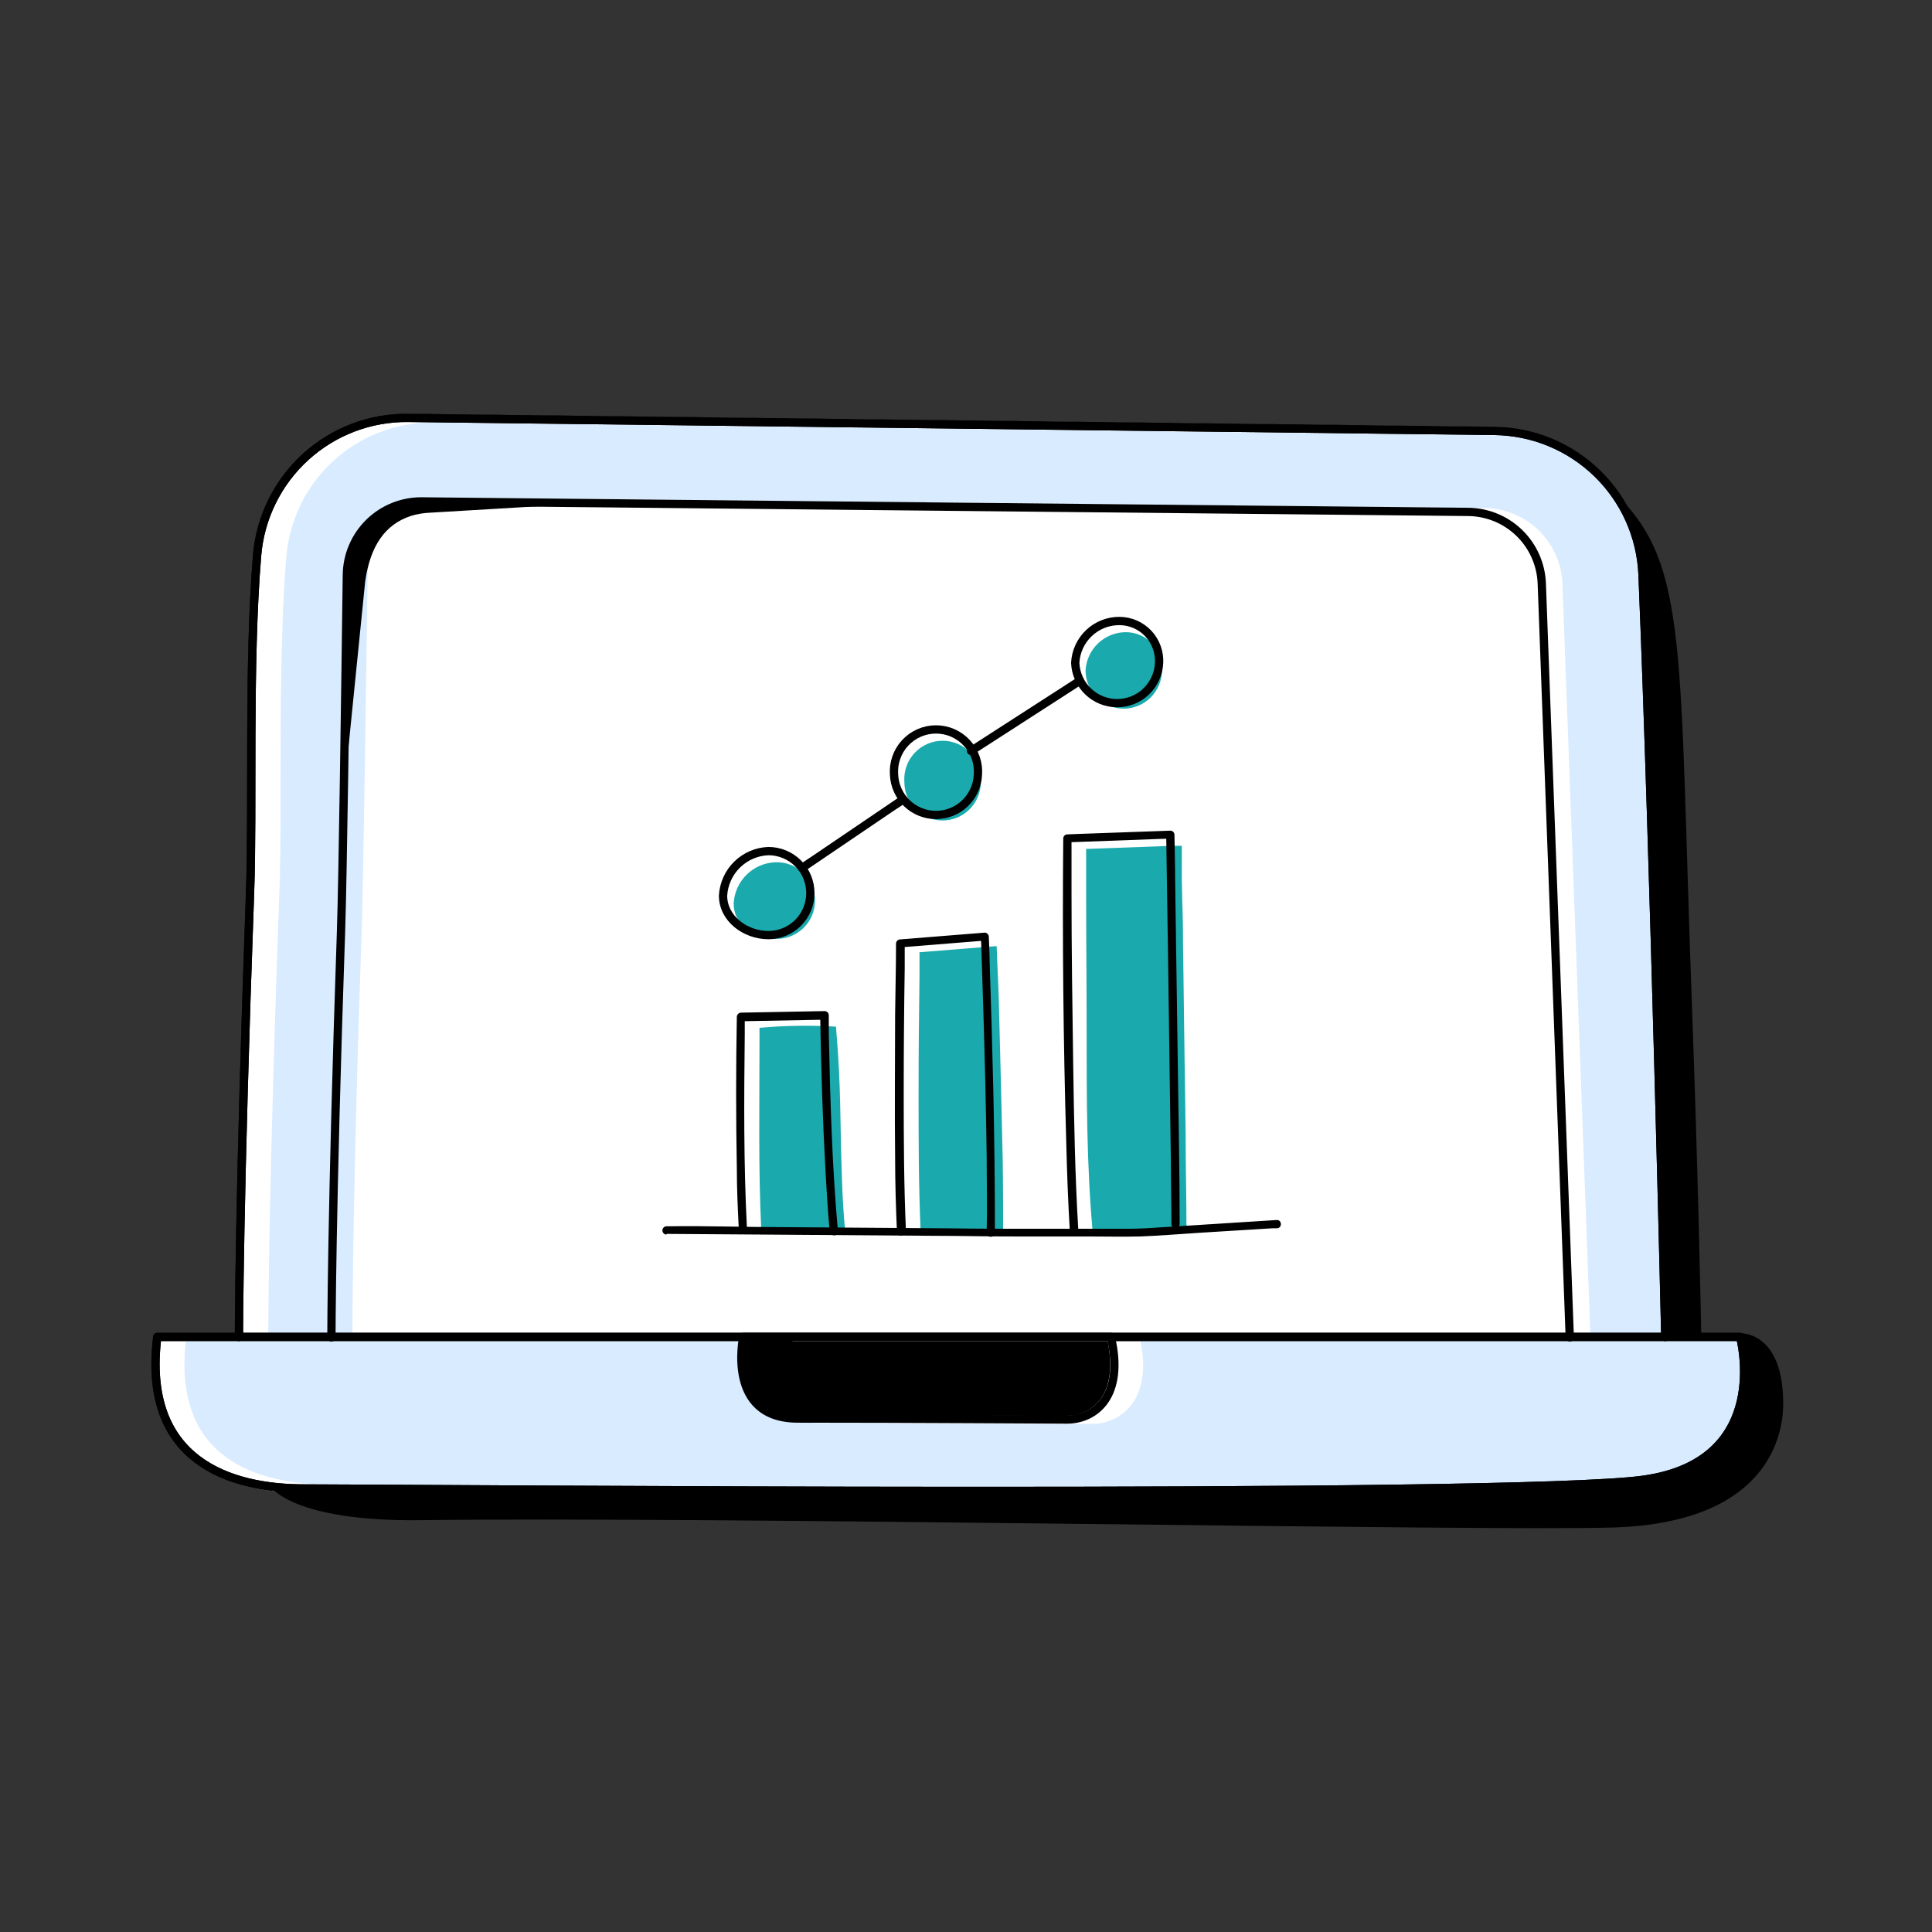 <svg width="140" height="140" viewBox="0 0 140 140" fill="none" xmlns="http://www.w3.org/2000/svg">
<rect x="0" y="0" width="140" height="140" fill="#333333" stroke="none"/>
<path d="M126.382 96.819C126.365 96.756 126.328 96.7 126.276 96.66C126.224 96.62 126.161 96.598 126.095 96.598H120.949C120.866 93.179 120.112 60.677 119.322 41.656C119.204 38.798 117.996 36.094 115.946 34.1C113.896 32.107 111.159 30.976 108.301 30.94L29.597 30H29.46C26.668 30.015 23.983 31.072 21.93 32.965C19.877 34.857 18.604 37.449 18.361 40.231C17.942 45.267 17.936 51.337 17.936 56.689C17.936 59.683 17.936 62.479 17.852 64.622C17.122 84.618 17.05 94.778 17.044 96.598H11.426C11.354 96.599 11.284 96.626 11.23 96.674C11.176 96.723 11.142 96.789 11.133 96.861C10.696 100.316 11.336 103.04 13.03 104.955C15.375 107.614 19.258 108.176 22.1 108.176L29.807 108.212C39.236 108.266 55.289 108.35 71.271 108.35C92.948 108.35 114.482 108.188 119.137 107.542C122.068 107.135 124.186 105.967 125.437 104.069C127.483 100.938 126.43 96.987 126.382 96.819Z" fill="white"/>
<path d="M113.447 96.597L111.424 42.309C111.377 40.996 110.825 39.753 109.885 38.838C108.944 37.922 107.687 37.405 106.375 37.393L30.591 36.633C29.24 36.622 27.94 37.145 26.974 38.09C26.008 39.034 25.454 40.323 25.433 41.674C25.332 49.702 25.14 63.736 25.009 67.549C24.41 85.611 24.32 94.849 24.314 96.597H113.465H113.447Z" fill="white"/>
<path d="M26.204 67.544C26.336 63.742 26.528 49.709 26.635 41.687C26.656 40.187 27.265 38.755 28.332 37.701C29.399 36.646 30.838 36.055 32.337 36.053H32.391L107.577 36.814C109.042 36.827 110.447 37.404 111.498 38.427C112.549 39.449 113.165 40.838 113.219 42.303L115.241 96.616H121.547C121.464 93.138 120.112 60.695 119.322 41.699C119.21 38.994 118.067 36.435 116.127 34.549C114.187 32.662 111.598 31.592 108.893 31.557L31.386 30.617H31.254C28.615 30.631 26.076 31.63 24.134 33.418C22.192 35.206 20.986 37.655 20.754 40.286C20.335 45.291 20.335 51.35 20.329 56.69C20.329 59.683 20.329 62.491 20.245 64.641C19.515 84.625 19.444 94.784 19.438 96.598H25.54C25.54 94.85 25.582 85.6 26.204 67.544Z" fill="#D8EBFF"/>
<path d="M54.858 101.334C55.224 101.745 55.679 102.067 56.188 102.275C56.697 102.483 57.248 102.57 57.796 102.531C63.899 102.531 70.774 102.567 74.466 102.591H77.308C77.759 102.598 78.206 102.502 78.615 102.312C79.025 102.121 79.386 101.84 79.671 101.49C80.437 100.526 80.634 99.047 80.269 97.203H54.123C54.003 97.904 53.799 100.005 54.858 101.334Z" fill="black"/>
<path d="M127.651 97.195H115.619H115.565H115.493H82.651C83.142 99.662 82.555 101.093 81.945 101.853C81.604 102.274 81.172 102.612 80.682 102.842C80.192 103.072 79.656 103.188 79.115 103.182H76.273C72.581 103.182 65.701 103.122 59.609 103.122C58.972 103.165 58.333 103.06 57.742 102.817C57.151 102.575 56.623 102.2 56.199 101.721C55.002 100.243 55.176 98.063 55.302 97.207H25.876C25.854 97.21 25.832 97.21 25.81 97.207V97.207C25.788 97.211 25.766 97.211 25.744 97.207H13.461C13.114 100.356 13.712 102.835 15.256 104.571C17.458 107.062 21.161 107.565 23.878 107.565L31.584 107.6C53.794 107.72 112.777 108.049 120.842 106.936C123.594 106.559 125.575 105.475 126.724 103.733C128.363 101.242 127.854 98.075 127.651 97.195Z" fill="#D8EBFF"/>
<path d="M129.218 101.716C129.218 96.364 126.029 96.609 126.029 96.609C126.029 96.609 128.471 105.955 118.969 107.272C109.468 108.589 22.741 107.368 19.605 107.721C19.605 107.721 21.173 110.277 30.525 110.157C51.795 109.882 107.23 110.966 116.845 110.69C128.806 110.343 129.218 103.201 129.218 101.716Z" fill="black"/>
<path d="M53.967 96.818C53.741 97.486 53.65 98.191 53.698 98.894C53.746 99.597 53.933 100.283 54.248 100.913C54.99 102.614 55.87 103.248 67.232 102.662C67.232 102.662 62.391 102.662 59.202 101.267C57.569 100.554 57.479 98.465 57.407 96.818H53.967Z" fill="black"/>
<path d="M117.15 35.879C117.15 35.879 118.987 35.879 119.221 46.601C119.508 60.156 119.819 63.879 120.154 74.015C120.573 85.989 120.794 96.855 120.794 96.855H123.283C123.283 96.855 123.074 85.618 122.613 73.117C121.656 47.146 122.374 40.902 117.15 35.879Z" fill="black"/>
<path d="M17.314 96.88C17.314 96.88 17.314 86.954 18.122 64.611C18.344 58.708 17.973 48.123 18.631 40.238C18.861 37.499 20.119 34.949 22.153 33.102C24.187 31.254 26.845 30.247 29.592 30.282L108.302 31.228C111.083 31.261 113.745 32.361 115.74 34.3C117.735 36.239 118.91 38.87 119.024 41.651C119.861 61.869 120.675 96.88 120.675 96.88" stroke="black" stroke-width="0.6" stroke-linecap="round" stroke-linejoin="round"/>
<path d="M24.016 96.915C24.016 96.915 24.016 87.875 24.71 67.538C24.841 63.718 25.033 49.577 25.134 41.675C25.141 40.965 25.287 40.264 25.565 39.611C25.843 38.958 26.247 38.366 26.754 37.87C27.261 37.374 27.861 36.983 28.52 36.719C29.178 36.456 29.882 36.325 30.591 36.334L106.375 37.095C107.765 37.103 109.099 37.65 110.096 38.619C111.093 39.589 111.676 40.907 111.724 42.297L113.752 96.915" stroke="black" stroke-width="0.6" stroke-linecap="round" stroke-linejoin="round"/>
<path d="M11.397 96.879H126.095C126.095 96.879 128.578 105.913 119.077 107.23C109.576 108.547 29.574 107.859 22.071 107.859C16.656 107.877 10.278 105.859 11.397 96.879Z" stroke="black" stroke-width="0.6" stroke-linecap="round" stroke-linejoin="round"/>
<path d="M53.859 96.879C53.859 96.879 52.579 102.794 57.808 102.794C66.268 102.794 76.051 102.866 77.319 102.866C79.36 102.866 81.508 101.16 80.496 96.879H53.859Z" stroke="black" stroke-width="0.6" stroke-linecap="round" stroke-linejoin="round"/>
<path d="M17.314 96.88C17.314 96.88 17.314 86.954 18.122 64.611C18.344 58.708 17.973 48.123 18.631 40.238C18.861 37.499 20.119 34.949 22.153 33.102C24.187 31.254 26.845 30.247 29.592 30.282L108.302 31.228C111.083 31.261 113.745 32.361 115.74 34.3C117.735 36.239 118.91 38.87 119.024 41.651C119.861 61.869 120.675 96.88 120.675 96.88" stroke="black" stroke-width="0.6" stroke-linecap="round" stroke-linejoin="round"/>
<path d="M11.397 96.879H126.095C126.095 96.879 128.578 105.913 119.077 107.23C109.576 108.547 29.574 107.859 22.071 107.859C16.656 107.877 10.278 105.859 11.397 96.879Z" stroke="black" stroke-width="0.6" stroke-linecap="round" stroke-linejoin="round"/>
<path d="M39.566 36.651L30.872 36.363C29.454 36.356 28.087 36.9 27.062 37.88C26.036 38.861 25.431 40.202 25.373 41.62L24.596 60.646L26.462 42.141C26.833 39.501 27.946 37.998 29.753 37.393C30.2 37.254 30.662 37.173 31.129 37.154L39.566 36.651Z" fill="black"/>
<path d="M56.16 68.031C56.534 68.049 56.908 67.99 57.259 67.859C57.61 67.727 57.931 67.525 58.202 67.266C58.474 67.007 58.689 66.695 58.837 66.35C58.984 66.005 59.06 65.633 59.06 65.257C59.06 64.882 58.984 64.51 58.837 64.165C58.689 63.82 58.474 63.508 58.202 63.249C57.931 62.989 57.61 62.788 57.259 62.657C56.908 62.525 56.534 62.466 56.16 62.484C55.384 62.519 54.65 62.841 54.097 63.387C53.544 63.933 53.213 64.664 53.166 65.441C53.142 67.072 54.711 68.031 56.16 68.031Z" fill="#1AAAAD"/>
<path d="M68.301 59.455C69.035 59.455 69.739 59.163 70.259 58.644C70.779 58.124 71.072 57.419 71.073 56.684C71.104 56.301 71.055 55.915 70.93 55.552C70.805 55.189 70.606 54.855 70.346 54.573C70.086 54.291 69.77 54.065 69.419 53.911C69.067 53.757 68.688 53.677 68.304 53.677C67.921 53.677 67.541 53.757 67.19 53.911C66.838 54.065 66.523 54.291 66.263 54.573C66.002 54.855 65.804 55.189 65.678 55.552C65.553 55.915 65.504 56.301 65.535 56.684C65.535 57.419 65.827 58.123 66.345 58.643C66.864 59.163 67.568 59.455 68.301 59.455Z" fill="#1AAAAD"/>
<path d="M81.429 51.352C82.164 51.35 82.868 51.057 83.387 50.537C83.907 50.016 84.199 49.311 84.201 48.575C84.219 48.221 84.166 47.867 84.045 47.534C83.923 47.201 83.736 46.897 83.493 46.638C83.251 46.38 82.96 46.173 82.636 46.031C82.312 45.889 81.962 45.813 81.609 45.81C80.858 45.806 80.134 46.09 79.586 46.604C79.038 47.119 78.707 47.824 78.663 48.575C78.663 49.31 78.954 50.016 79.473 50.536C79.991 51.057 80.695 51.35 81.429 51.352V51.352Z" fill="#1AAAAD"/>
<path d="M60.578 74.395C58.731 74.285 56.878 74.313 55.035 74.479C55.035 75.805 55.035 74.191 55.035 75.511C55.035 80.063 54.945 84.621 55.166 89.168C57.19 89.168 59.213 89.168 61.237 89.168C61.129 87.968 61.055 86.768 61.015 85.569C60.848 80.867 60.973 79.067 60.578 74.395Z" fill="#1AAAAD"/>
<path d="M72.384 72.686C72.33 70.886 72.282 70.335 72.222 68.559L71.719 68.595L66.63 69.003C66.63 69.603 66.63 70.155 66.63 70.731C66.588 73.999 66.564 76.069 66.564 79.337C66.564 82.756 66.564 85.869 66.714 89.287H68.396C69.827 89.287 71.258 89.221 72.689 89.179C72.689 87.38 72.689 85.845 72.659 84.027C72.575 80.267 72.485 76.464 72.384 72.686Z" fill="#1AAAAD"/>
<path d="M85.973 88.718C85.973 87.164 85.943 85.611 85.925 84.057C85.925 81.544 85.865 79.031 85.835 76.518L85.728 68.409C85.728 66.238 85.668 65.854 85.638 63.689C85.638 62.885 85.638 62.088 85.638 61.29H84.961L78.705 61.518C78.705 62.532 78.705 63.539 78.705 64.553C78.705 68.535 78.741 70.725 78.741 74.707C78.741 79.553 78.741 84.417 79.178 89.251H79.777C81.86 89.209 83.967 89.143 86.033 89.053C86.03 89.031 86.03 89.009 86.033 88.987L85.973 88.718Z" fill="#1AAAAD"/>
<path d="M48.299 89.413L55.208 89.461L67.624 89.551C69.636 89.551 71.641 89.605 73.653 89.599H78.814C80.077 89.599 81.352 89.629 82.615 89.599C84.064 89.545 85.519 89.419 86.968 89.329L92.224 89.005H92.529C92.912 89.005 92.918 88.406 92.529 88.406L83.052 89.005C82.136 89.059 81.214 89.035 80.292 89.041H74.395C72.599 89.041 70.749 89.041 68.924 89.011L56.627 88.922C53.897 88.922 51.155 88.82 48.425 88.862H48.299C48.22 88.862 48.144 88.893 48.088 88.949C48.032 89.006 48 89.082 48 89.162C48 89.241 48.032 89.317 48.088 89.374C48.144 89.43 48.22 89.461 48.299 89.461V89.413Z" fill="black"/>
<path d="M65.649 89.227C65.499 85.887 65.487 82.534 65.487 79.187C65.487 76.176 65.511 73.163 65.559 70.149C65.559 69.549 65.559 68.949 65.559 68.349L65.259 68.649L71.384 68.157L71.085 67.858C71.144 69.597 71.198 71.33 71.252 73.07C71.36 76.632 71.45 80.195 71.498 83.763C71.498 85.617 71.546 87.47 71.498 89.323C71.498 89.403 71.529 89.479 71.585 89.535C71.641 89.592 71.718 89.623 71.797 89.623C71.876 89.623 71.953 89.592 72.009 89.535C72.065 89.479 72.096 89.403 72.096 89.323C72.096 85.857 72.054 82.39 71.977 78.923C71.905 75.841 71.817 72.76 71.713 69.681C71.713 69.081 71.671 68.481 71.653 67.882C71.652 67.802 71.62 67.727 71.564 67.671C71.508 67.615 71.433 67.583 71.354 67.582L65.23 68.073C65.151 68.075 65.075 68.107 65.02 68.163C64.964 68.219 64.932 68.294 64.93 68.373C64.93 70.071 64.882 71.774 64.864 73.477C64.864 76.95 64.822 80.423 64.864 83.889C64.864 85.689 64.918 87.488 64.996 89.245C64.996 89.635 65.595 89.635 65.595 89.245L65.649 89.227Z" fill="black"/>
<path d="M54.124 88.975C53.885 84.303 53.914 79.613 53.968 74.941V73.705L53.669 74.005L59.734 73.891L59.434 73.591C59.494 77.382 59.614 81.166 59.823 84.951C59.901 86.379 59.991 87.806 60.123 89.227C60.159 89.611 60.757 89.617 60.721 89.227C60.29 84.459 60.159 79.631 60.057 74.833C60.057 74.413 60.057 73.993 60.057 73.567C60.055 73.488 60.023 73.413 59.968 73.357C59.912 73.301 59.837 73.269 59.758 73.267L53.693 73.381C53.615 73.384 53.54 73.417 53.485 73.472C53.429 73.528 53.397 73.603 53.394 73.681C53.326 77.348 53.326 81.014 53.394 84.681C53.394 86.103 53.459 87.53 53.531 88.951C53.531 89.335 54.13 89.335 54.13 88.951L54.124 88.975Z" fill="black"/>
<path d="M78.143 89.227C77.897 85.167 77.826 81.094 77.766 77.022C77.706 72.95 77.646 68.751 77.646 64.613C77.646 63.323 77.646 62.028 77.646 60.738L77.347 61.038L83.884 60.798L84.806 60.768L84.507 60.468C84.555 63.359 84.598 66.25 84.638 69.141C84.71 74.059 84.778 78.977 84.842 83.895C84.842 85.485 84.884 87.08 84.884 88.694C84.884 88.773 84.915 88.849 84.972 88.906C85.028 88.962 85.104 88.993 85.183 88.993C85.263 88.993 85.339 88.962 85.395 88.906C85.451 88.849 85.483 88.773 85.483 88.694C85.483 85.035 85.405 81.376 85.357 77.724C85.293 73.022 85.225 68.317 85.153 63.611C85.153 62.574 85.123 61.53 85.105 60.492C85.105 60.413 85.074 60.337 85.018 60.28C84.962 60.224 84.885 60.193 84.806 60.193L78.269 60.426L77.347 60.462C77.267 60.462 77.191 60.494 77.135 60.55C77.079 60.606 77.047 60.683 77.047 60.762C76.979 68.076 77.051 75.391 77.263 82.708C77.317 84.891 77.394 87.074 77.526 89.251C77.526 89.635 78.125 89.641 78.125 89.251L78.143 89.227Z" fill="black"/>
<path d="M58.267 63.155L64.643 58.831L65.547 58.231C65.864 58.015 65.547 57.493 65.242 57.709L58.866 62.034L57.962 62.633C57.645 62.849 57.962 63.365 58.267 63.149V63.155Z" fill="black"/>
<path d="M58.722 64.721C58.722 65.527 58.403 66.301 57.834 66.871C57.264 67.441 56.492 67.761 55.687 67.761C54.005 67.761 52.395 66.562 52.395 64.901C52.443 64.048 52.808 63.245 53.417 62.648C54.026 62.051 54.836 61.704 55.687 61.674C56.086 61.674 56.481 61.753 56.85 61.906C57.219 62.059 57.554 62.284 57.836 62.567C58.117 62.85 58.341 63.185 58.493 63.555C58.645 63.925 58.723 64.321 58.722 64.721Z" stroke="black" stroke-width="0.6" stroke-linecap="round" stroke-linejoin="round"/>
<path d="M70.863 56.144C70.828 56.928 70.493 57.668 69.927 58.211C69.361 58.753 68.608 59.056 67.825 59.056C67.041 59.056 66.288 58.753 65.722 58.211C65.156 57.668 64.821 56.928 64.786 56.144C64.754 55.725 64.809 55.303 64.947 54.906C65.085 54.509 65.303 54.144 65.589 53.836C65.874 53.527 66.22 53.281 66.605 53.112C66.989 52.944 67.405 52.857 67.825 52.857C68.245 52.857 68.66 52.944 69.045 53.112C69.429 53.281 69.775 53.527 70.06 53.836C70.346 54.144 70.564 54.509 70.702 54.906C70.84 55.303 70.895 55.725 70.863 56.144V56.144Z" stroke="black" stroke-width="0.6" stroke-linecap="round" stroke-linejoin="round"/>
<path d="M83.992 48.041C83.957 48.825 83.621 49.565 83.056 50.108C82.49 50.65 81.737 50.953 80.953 50.953C80.17 50.953 79.417 50.65 78.851 50.108C78.285 49.565 77.95 48.825 77.915 48.041C77.955 47.215 78.313 46.437 78.914 45.87C79.514 45.303 80.311 44.991 81.136 45C81.525 45.004 81.91 45.086 82.267 45.242C82.623 45.399 82.945 45.626 83.212 45.91C83.478 46.194 83.685 46.529 83.819 46.896C83.953 47.262 84.012 47.651 83.992 48.041V48.041Z" stroke="black" stroke-width="0.6" stroke-linecap="round" stroke-linejoin="round"/>
<path d="M70.366 54.417L78.215 49.355" stroke="black" stroke-width="0.6" stroke-linecap="round" stroke-linejoin="round"/>
</svg>
